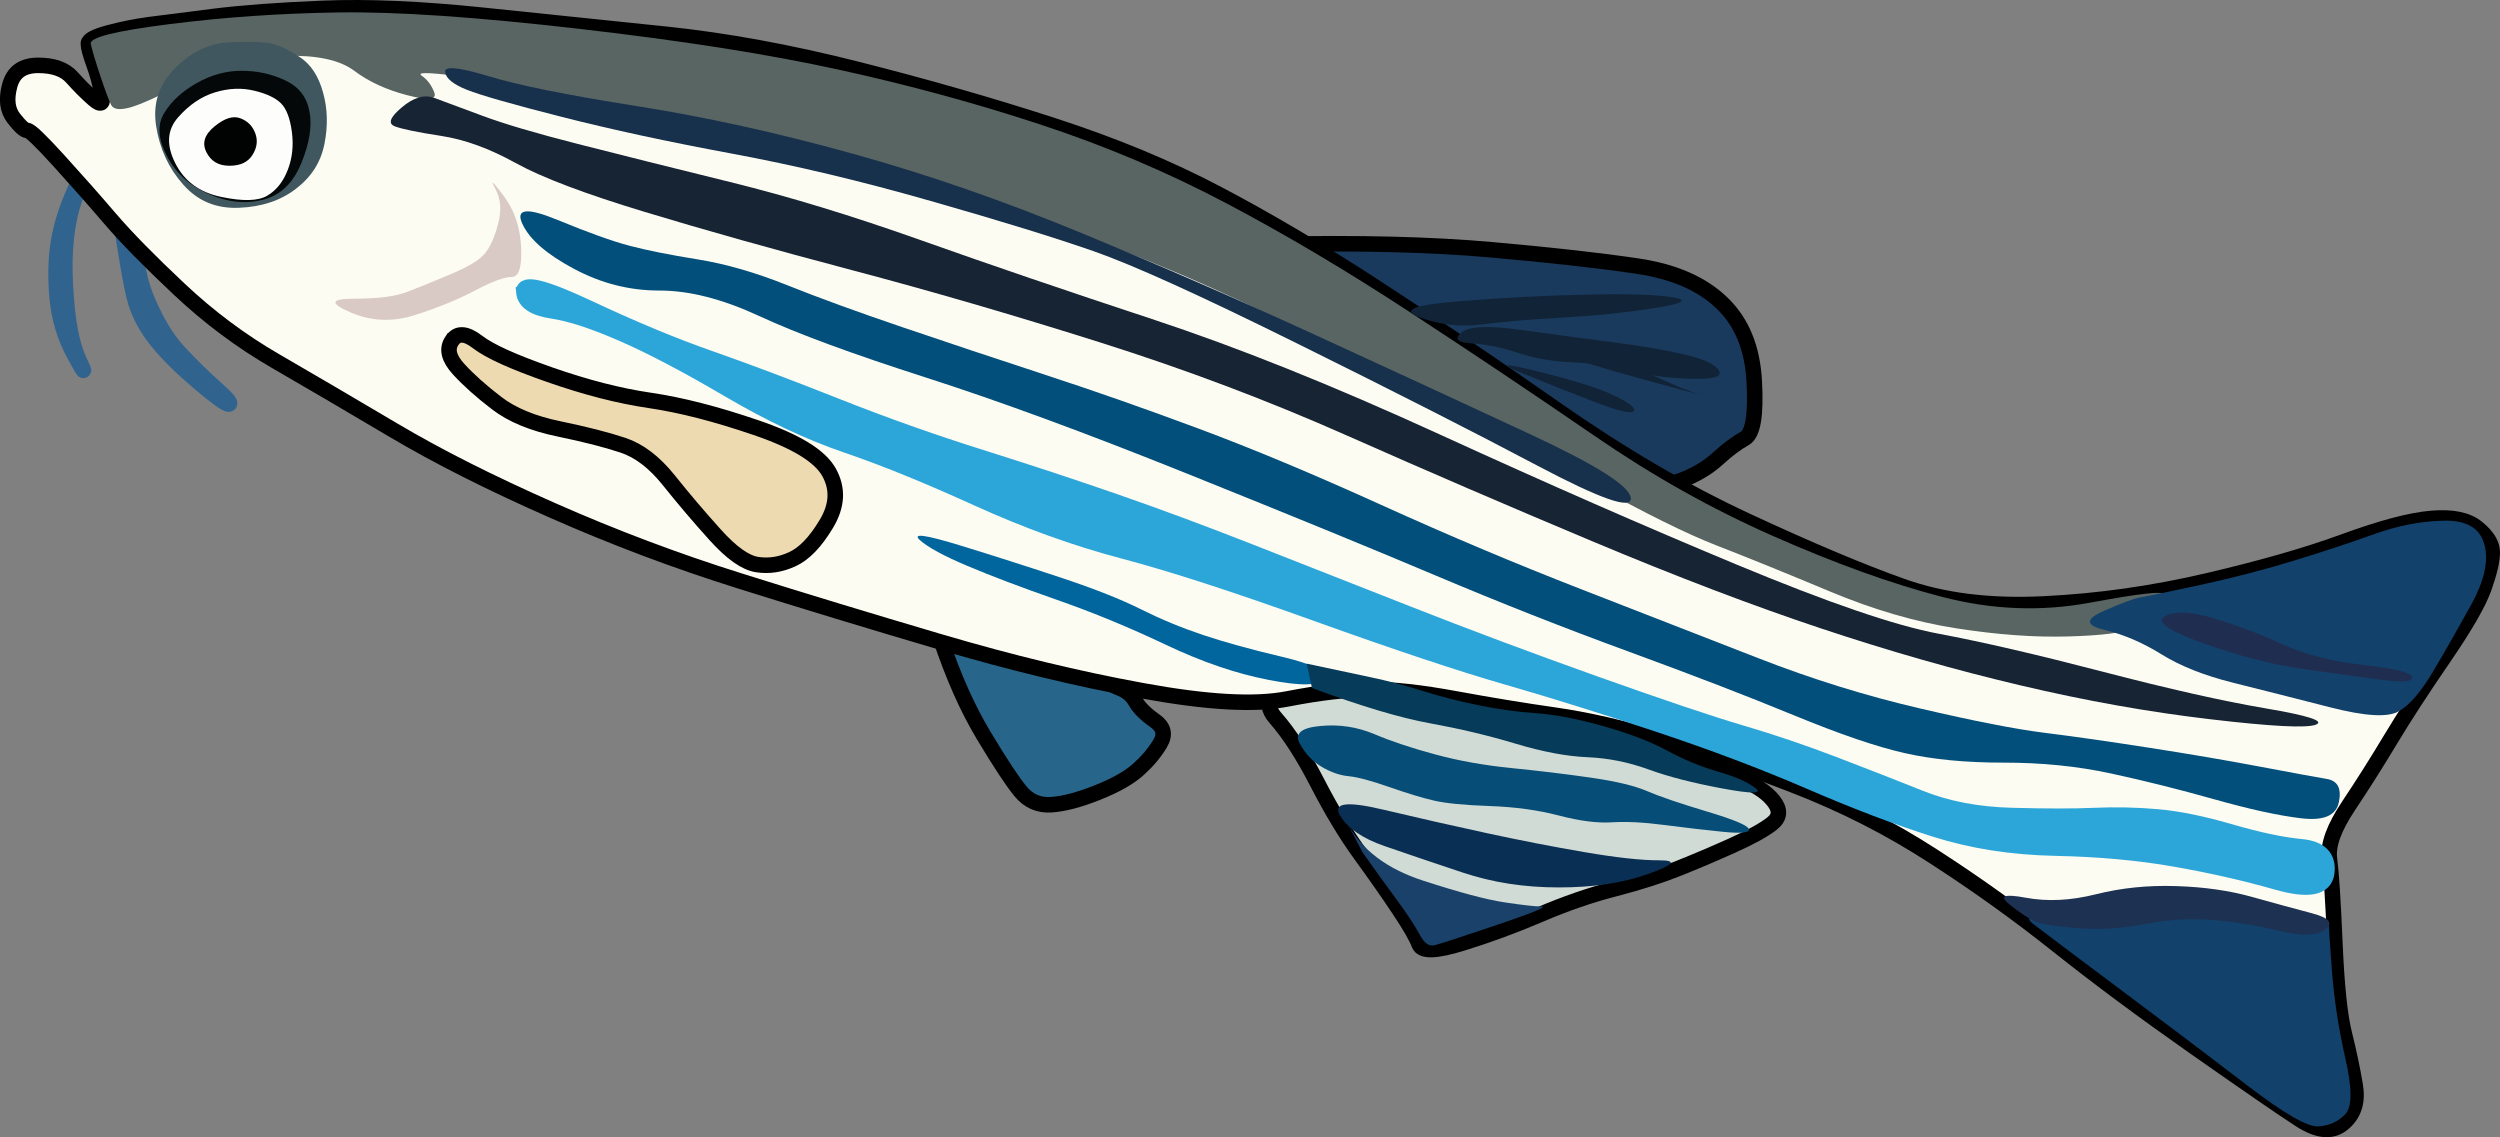<?xml version="1.0" encoding="UTF-8" standalone="no"?>
<svg
   xmlns:dc="http://purl.org/dc/elements/1.1/"
   xmlns:cc="http://creativecommons.org/ns#"
   xmlns:rdf="http://www.w3.org/1999/02/22-rdf-syntax-ns#"
   xmlns:svg="http://www.w3.org/2000/svg"
   xmlns="http://www.w3.org/2000/svg"
   xmlns:sodipodi="http://sodipodi.sourceforge.net/DTD/sodipodi-0.dtd"
   xmlns:inkscape="http://www.inkscape.org/namespaces/inkscape"
   version="1.1"
   id="svg65"
   sodipodi:docname="Zebrafish.svg"
   width="161.039"
   height="73.253"
   inkscape:version="0.92.3 (2405546, 2018-03-11)">
  <rect width="100%" height="100%" fill="#808080" stroke="none"/>
  <defs
     id="defs69" />
  <sodipodi:namedview
     pagecolor="#ffffff"
     bordercolor="#666666"
     borderopacity="1"
     objecttolerance="10"
     gridtolerance="10"
     guidetolerance="10"
     inkscape:pageopacity="0"
     inkscape:pageshadow="2"
     inkscape:window-width="1920"
     inkscape:window-height="1017"
     id="namedview67"
     showgrid="false"
     inkscape:zoom="2.36"
     inkscape:cx="6.1391524"
     inkscape:cy="79.816587"
     inkscape:window-x="1072"
     inkscape:window-y="-8"
     inkscape:window-maximized="1"
     inkscape:current-layer="svg65" />
  <g
     id="g134"
     transform="translate(-43.861,-412.495)">
    <path
       d="m 48.679,425.269 c 0.529,-1.527 0.529,-1.699 0,-0.525 -0.528,1.175 -0.872,2.264 -1.048,3.321 -0.176,1.057 -0.205,2.232 -0.088,3.583 0.118,1.35 0.49,2.583 1.136,3.757 0.646,1.175 0.732,1.261 0.262,0.263 -0.469,-0.999 -0.756,-2.576 -0.873,-4.807 -0.118,-2.231 0.083,-4.066 0.611,-5.592 z"
       id="path4"
       inkscape:connector-curvature="0"
       style="fill:#30638e;fill-rule:nonzero;stroke:#30638e" />
    <path
       d="m 51.394,424.919 c 0.546,3.89 0.947,6.212 1.22,7.077 0.273,0.864 0.727,1.682 1.383,2.492 0.655,0.811 1.536,1.682 2.683,2.654 1.148,0.973 1.783,1.426 1.934,1.382 0.151,-0.043 -0.148,-0.394 -0.911,-1.07 -0.763,-0.675 -1.523,-1.42 -2.315,-2.272 -0.793,-0.851 -1.481,-1.998 -2.098,-3.495 -0.616,-1.497 -0.865,-3.454 -0.757,-5.964"
       id="path6"
       inkscape:connector-curvature="0"
       style="fill:#30638e;fill-rule:nonzero;stroke:#30638e" />
    <path
       d="m 125.753,428.24 c 5.636,-0.118 10.31,-0.003 14.244,0.349 3.933,0.353 7.002,0.697 9.35,1.049 2.349,0.352 4.126,1.126 5.418,2.359 1.292,1.233 1.98,2.896 2.097,5.069 0.118,2.172 -0.083,3.376 -0.611,3.67 -0.529,0.293 -1.102,0.723 -1.748,1.311 -0.646,0.587 -1.42,1.046 -2.36,1.398 -0.939,0.352 -1.943,0.553 -3.058,0.612 -1.116,0.058 -3.123,-0.716 -6.117,-2.36 -2.994,-1.644 -7.209,-3.995 -12.846,-7.166"
       id="path8"
       inkscape:connector-curvature="0"
       style="fill:#193a5d;fill-rule:nonzero;stroke:#000000" />
    <path
       d="m 127.763,455.591 c -2.055,1.116 -2.629,2.148 -1.748,3.146 0.881,0.998 1.77,2.375 2.709,4.195 0.939,1.82 1.857,3.339 2.797,4.631 0.939,1.292 1.742,2.439 2.446,3.496 0.705,1.056 1.135,1.802 1.311,2.272 0.176,0.469 1.094,0.441 2.796,-0.088 1.703,-0.528 3.337,-1.13 4.981,-1.835 1.644,-0.704 3.221,-1.249 4.807,-1.66 1.585,-0.411 2.932,-0.841 4.107,-1.311 1.174,-0.47 2.321,-0.957 3.495,-1.486 1.174,-0.528 2.006,-0.987 2.534,-1.398 0.529,-0.411 0.557,-0.898 0.088,-1.485 -0.47,-0.587 -1.244,-1.075 -2.36,-1.486 -1.115,-0.411 -2.234,-0.812 -3.408,-1.223 -1.174,-0.411 -2.493,-1.3 -4.02,-2.709 -1.526,-1.409 -3.16,-2.47 -4.981,-3.233 -1.82,-0.764 -3.454,-1.366 -4.981,-1.835 -1.526,-0.47 -3.132,-0.527 -4.893,-0.175 -1.761,0.352 -3.625,1.069 -5.68,2.184 z"
       id="path10"
       inkscape:connector-curvature="0"
       style="fill:#d0dbd5;fill-rule:nonzero;stroke:#000000" />
    <path
       d="m 104.431,453.582 c 0.822,2.465 1.739,4.53 2.796,6.291 1.057,1.762 1.831,2.937 2.36,3.583 0.528,0.646 1.188,0.933 2.01,0.874 0.822,-0.059 1.796,-0.317 2.971,-0.787 1.174,-0.469 2.034,-0.957 2.621,-1.485 0.587,-0.528 1.046,-1.073 1.398,-1.66 0.353,-0.588 0.238,-1.075 -0.349,-1.486 -0.587,-0.411 -0.989,-0.812 -1.224,-1.223 -0.234,-0.411 -0.578,-0.698 -1.048,-0.874 -0.47,-0.176 -1.416,-0.779 -2.884,-1.835 -1.468,-1.057 -2.959,-1.803 -4.544,-2.272 -1.585,-0.47 -2.531,-0.527 -2.884,-0.175"
       id="path12"
       inkscape:connector-curvature="0"
       style="fill:#27658a;fill-rule:nonzero;stroke:#000000" />
    <path
       d="m 50.427,418.54 c 0.117,0.646 -0.055,0.761 -0.524,0.35 -0.47,-0.411 -0.929,-0.87 -1.399,-1.399 -0.469,-0.528 -1.186,-0.786 -2.184,-0.786 -0.998,0 -1.6,0.43 -1.835,1.311 -0.235,0.88 -0.149,1.569 0.262,2.097 0.411,0.528 0.698,0.786 0.874,0.786 0.176,0 0.835,0.631 2.01,1.923 1.174,1.292 2.264,2.524 3.32,3.757 1.057,1.233 2.519,2.724 4.457,4.545 1.937,1.82 3.973,3.339 6.204,4.631 2.231,1.292 4.726,2.754 7.603,4.457 2.877,1.702 6.231,3.394 10.224,5.155 3.992,1.762 7.949,3.253 12.059,4.544 4.11,1.292 8.354,2.582 12.933,3.933 4.58,1.35 8.852,2.382 13.02,3.145 4.169,0.764 7.237,0.936 9.351,0.525 2.113,-0.411 3.862,-0.612 5.33,-0.612 1.468,0 3.274,0.201 5.505,0.612 2.232,0.411 4.325,0.755 6.379,1.049 2.055,0.293 4.321,0.809 6.904,1.572 2.583,0.764 5.393,1.738 8.564,2.972 3.17,1.232 6.095,2.723 8.913,4.544 2.818,1.82 5.456,3.712 8.04,5.767 2.583,2.055 5.479,4.205 8.825,6.554 3.347,2.348 5.555,3.868 6.729,4.631 1.174,0.764 2.092,0.85 2.796,0.262 0.705,-0.587 0.963,-1.39 0.787,-2.446 -0.176,-1.057 -0.406,-2.147 -0.699,-3.321 -0.294,-1.174 -0.494,-3.095 -0.612,-5.855 -0.117,-2.759 -0.232,-4.537 -0.35,-5.418 -0.117,-0.88 0.285,-1.999 1.224,-3.408 0.939,-1.409 1.828,-2.814 2.709,-4.282 0.881,-1.467 1.999,-3.188 3.408,-5.243 1.409,-2.055 2.269,-3.546 2.621,-4.544 0.353,-0.998 0.525,-1.743 0.525,-2.272 0,-0.528 -0.316,-1.044 -0.961,-1.573 -0.646,-0.528 -1.621,-0.729 -2.972,-0.611 -1.35,0.117 -3.185,0.605 -5.592,1.485 -2.407,0.881 -5.304,1.712 -8.826,2.534 -3.523,0.822 -6.964,1.31 -10.486,1.486 -3.523,0.176 -6.534,-0.197 -9.176,-1.136 -2.642,-0.939 -5.911,-2.316 -9.962,-4.195 -4.051,-1.878 -8.123,-4.258 -12.409,-7.253 -4.285,-2.994 -8.099,-5.574 -11.622,-7.864 -3.522,-2.29 -6.82,-4.24 -10.049,-5.943 -3.229,-1.702 -6.756,-3.164 -10.748,-4.456 -3.993,-1.292 -8.093,-2.467 -12.497,-3.583 -4.403,-1.115 -8.474,-1.861 -12.408,-2.272 -3.934,-0.411 -7.805,-0.812 -11.797,-1.223 -3.993,-0.411 -7.347,-0.555 -10.224,-0.437 -2.877,0.117 -5.2,0.289 -7.078,0.524 -1.879,0.235 -3.227,0.407 -4.107,0.524 -0.881,0.118 -1.741,0.29 -2.622,0.525 -0.881,0.235 -1.311,0.464 -1.311,0.699 0,0.235 0.115,0.665 0.35,1.311 0.234,0.645 0.406,1.276 0.524,1.922 z"
       id="path14"
       inkscape:connector-curvature="0"
       style="fill:#fdfcf3;fill-rule:nonzero;stroke:#000000" />
    <path
       d="m 76.293,425.094 c -0.705,-0.939 -0.877,-1.083 -0.524,-0.437 0.352,0.646 0.409,1.391 0.175,2.272 -0.235,0.881 -0.522,1.512 -0.874,1.923 -0.353,0.411 -1.069,0.841 -2.185,1.31 -1.116,0.47 -2.033,0.843 -2.796,1.136 -0.764,0.294 -1.882,0.437 -3.408,0.437 -1.527,0 -1.613,0.287 -0.263,0.874 1.351,0.587 2.727,0.645 4.195,0.175 1.468,-0.47 2.729,-0.986 3.845,-1.573 1.115,-0.587 1.89,-0.874 2.359,-0.874 0.47,0 0.671,-0.631 0.612,-1.922 -0.059,-1.292 -0.432,-2.382 -1.136,-3.321"
       id="path16"
       inkscape:connector-curvature="0"
       style="fill:#d9cac5;fill-rule:evenodd;stroke:none" />
    <path
       d="m 72.972,434.444 c 0.353,-0.528 0.897,-0.5 1.661,0.087 0.763,0.588 2.283,1.276 4.631,2.098 2.349,0.822 4.47,1.366 6.467,1.66 1.996,0.294 4.232,0.867 6.816,1.748 2.583,0.881 4.131,1.827 4.718,2.883 0.588,1.057 0.53,2.147 -0.174,3.321 -0.705,1.174 -1.422,1.92 -2.185,2.272 -0.763,0.352 -1.509,0.467 -2.272,0.35 -0.763,-0.118 -1.652,-0.749 -2.709,-1.923 -1.057,-1.174 -2.032,-2.321 -2.971,-3.495 -0.939,-1.174 -1.914,-1.92 -2.971,-2.272 -1.057,-0.352 -2.405,-0.696 -4.107,-1.049 -1.703,-0.352 -3.022,-0.897 -4.02,-1.66 -0.998,-0.763 -1.801,-1.48 -2.447,-2.185 -0.645,-0.704 -0.789,-1.306 -0.437,-1.835 z"
       id="path18"
       inkscape:connector-curvature="0"
       style="fill:#eddab0;fill-rule:nonzero;stroke:#000000" />
    <path
       d="m 71.018,417.366 c -0.374,-0.261 0.744,-0.203 3.408,0.175 2.663,0.378 5.23,0.879 7.821,1.529 2.591,0.65 5.114,1.137 7.69,1.485 2.575,0.349 5.037,0.863 7.503,1.568 2.466,0.704 4.903,1.507 7.428,2.447 2.525,0.939 4.937,1.801 7.352,2.627 2.415,0.826 4.938,1.8 7.69,2.971 2.751,1.17 5.787,2.602 9.251,4.363 3.464,1.762 6.278,3.212 8.575,4.419 2.298,1.208 5.126,2.743 8.619,4.681 3.493,1.937 6.16,3.256 8.127,4.02 1.967,0.763 4.329,1.721 7.198,2.921 2.869,1.2 5.56,1.987 8.203,2.398 2.642,0.411 4.993,0.583 7.165,0.524 2.172,-0.059 3.549,-0.231 4.195,-0.524 0.646,-0.294 1.104,-0.666 1.398,-1.136 0.293,-0.47 0.465,-0.814 0.524,-1.049 0.059,-0.235 -1.471,-0.061 -4.664,0.53 -3.192,0.591 -6.342,0.464 -9.6,-0.387 -3.259,-0.852 -6.8,-2.128 -10.793,-3.889 -3.992,-1.761 -7.777,-3.883 -11.534,-6.467 -3.758,-2.583 -7.633,-5.18 -11.809,-7.914 -4.176,-2.733 -8.09,-5.056 -11.928,-7.078 -3.838,-2.022 -7.766,-3.685 -11.972,-5.068 -4.205,-1.384 -8.478,-2.545 -13.02,-3.539 -4.543,-0.995 -10.019,-1.855 -16.691,-2.622 -6.671,-0.767 -11.764,-1.113 -15.522,-1.054 -3.758,0.059 -7.309,0.304 -10.824,0.748 -3.515,0.445 -5.189,0.862 -5.101,1.273 0.088,0.411 0.289,1.085 0.612,2.054 0.323,0.968 0.552,1.585 0.699,1.878 0.147,0.294 0.544,0.349 1.212,0.17 0.667,-0.18 1.94,-0.756 3.877,-1.754 1.938,-0.998 3.916,-1.514 6.03,-1.573 2.113,-0.058 3.604,0.257 4.544,0.962 0.939,0.704 2.057,1.22 3.408,1.572 1.35,0.353 1.924,0.295 1.747,-0.174 -0.176,-0.47 -0.444,-0.827 -0.818,-1.087"
       id="path20"
       inkscape:connector-curvature="0"
       style="fill:#596563;fill-rule:evenodd;stroke:none" />
    <path
       d="m 73.934,418.278 c -0.881,-0.352 -1.34,-0.725 -1.399,-1.136 -0.058,-0.411 0.859,-0.325 2.797,0.262 1.937,0.587 5.063,1.218 9.525,1.922 4.462,0.705 9.021,1.709 13.894,3.059 4.873,1.35 9.748,3.042 14.856,5.156 5.107,2.113 10.039,4.264 15.03,6.554 4.99,2.289 9.521,4.383 13.807,6.379 4.286,1.996 6.407,3.344 6.466,4.107 0.059,0.763 -1.92,0.075 -6.029,-2.097 -4.11,-2.173 -9.185,-4.753 -15.468,-7.865 -6.282,-3.112 -10.583,-5.062 -13.107,-5.942 -2.525,-0.881 -5.966,-1.942 -10.487,-3.233 -4.52,-1.292 -8.736,-2.296 -12.845,-3.059 -4.11,-0.763 -7.694,-1.537 -10.923,-2.359 -3.23,-0.822 -5.237,-1.396 -6.117,-1.748"
       id="path22"
       inkscape:connector-curvature="0"
       style="fill:#17314c;fill-rule:evenodd;stroke:none" />
    <path
       d="m 74.895,419.938 c -1.409,-0.528 -2.413,-0.901 -3.059,-1.136 -0.645,-0.235 -1.334,-0.034 -2.097,0.612 -0.763,0.646 -0.906,1.047 -0.437,1.223 0.47,0.176 1.445,0.377 2.971,0.612 1.527,0.235 3.104,0.808 4.806,1.748 1.703,0.939 4.427,1.971 8.302,3.146 3.875,1.174 8.262,2.407 13.37,3.757 5.108,1.351 10.327,2.87 15.904,4.631 5.578,1.762 10.825,3.74 15.992,6.03 5.166,2.29 10.356,4.526 15.816,6.816 5.461,2.29 10.278,4.125 14.681,5.593 4.403,1.468 8.618,2.672 12.846,3.67 4.227,0.998 8.241,1.715 12.234,2.185 3.992,0.469 6.229,0.584 6.816,0.349 0.587,-0.235 -0.474,-0.579 -3.234,-1.048 -2.759,-0.47 -6.2,-1.244 -10.486,-2.36 -4.286,-1.115 -7.755,-1.918 -10.573,-2.447 -2.819,-0.528 -7.091,-1.99 -13.021,-4.456 -5.93,-2.466 -12.209,-5.219 -19.137,-8.389 -6.928,-3.171 -13.007,-5.608 -18.526,-7.428 -5.519,-1.82 -10.393,-3.483 -14.855,-5.068 -4.463,-1.586 -8.505,-2.818 -12.322,-3.758 -3.816,-0.939 -7.027,-1.742 -9.787,-2.447 -2.759,-0.704 -4.795,-1.306 -6.204,-1.835"
       id="path24"
       inkscape:connector-curvature="0"
       style="fill:#172434;fill-rule:evenodd;stroke:none" />
    <path
       d="m 77.516,426.929 c -0.469,-0.998 0.276,-1.084 2.272,-0.262 1.997,0.822 3.516,1.367 4.632,1.66 1.115,0.294 2.549,0.581 4.369,0.874 1.82,0.294 3.713,0.838 5.768,1.66 2.054,0.822 4.492,1.711 7.427,2.709 2.936,0.998 5.946,2.002 9.176,3.059 3.229,1.057 6.498,2.204 9.962,3.495 3.464,1.292 7.306,2.898 11.709,4.894 4.404,1.996 8.619,3.774 12.846,5.418 4.227,1.644 7.983,3.106 11.447,4.456 3.464,1.351 6.876,2.412 10.399,3.234 3.523,0.822 6.161,1.338 8.04,1.573 1.878,0.234 4.086,0.55 6.728,0.961 2.642,0.411 4.994,0.812 7.166,1.223 2.172,0.411 3.577,0.669 4.282,0.787 0.704,0.117 0.962,0.604 0.786,1.485 -0.176,0.881 -0.979,1.225 -2.447,1.049 -1.467,-0.176 -3.302,-0.578 -5.592,-1.224 -2.29,-0.646 -4.469,-1.19 -6.641,-1.66 -2.173,-0.47 -4.438,-0.699 -6.904,-0.699 -2.466,0 -4.559,-0.201 -6.379,-0.612 -1.82,-0.411 -4.171,-1.214 -7.166,-2.446 -2.994,-1.234 -6.492,-2.581 -10.661,-4.108 -4.168,-1.526 -8.24,-3.132 -12.408,-4.893 -4.169,-1.762 -9.416,-3.912 -15.992,-6.554 -6.576,-2.642 -12.11,-4.678 -16.865,-6.204 -4.756,-1.527 -8.254,-2.817 -10.661,-3.933 -2.407,-1.115 -4.529,-1.66 -6.467,-1.66 -1.937,0 -3.744,-0.459 -5.505,-1.398 -1.761,-0.94 -2.851,-1.886 -3.321,-2.884"
       id="path26"
       inkscape:connector-curvature="0"
       style="fill:#024f7b;fill-rule:evenodd;stroke:none" />
    <path
       d="m 77.604,431.298 c -0.059,-0.646 1.317,-0.301 4.194,1.049 2.877,1.35 5.429,2.411 7.778,3.233 2.348,0.822 5.015,1.826 8.126,3.059 3.112,1.233 6.18,2.322 9.351,3.32 3.17,0.998 6.037,1.945 8.738,2.884 2.701,0.939 5.482,1.972 8.477,3.146 2.994,1.174 6.349,2.493 10.224,4.02 3.875,1.526 7.86,3.017 12.146,4.544 4.286,1.526 7.354,2.558 9.35,3.146 1.997,0.587 3.946,1.246 5.942,2.009 1.997,0.764 3.832,1.48 5.593,2.185 1.762,0.705 3.711,1.077 5.942,1.136 2.231,0.059 3.981,0.059 5.331,0 1.35,-0.059 2.669,-0.03 4.02,0.087 1.35,0.118 2.898,0.433 4.718,0.962 1.82,0.528 3.311,0.843 4.544,0.961 1.233,0.117 1.778,0.662 1.661,1.66 -0.118,0.998 -1.179,1.199 -3.233,0.612 -2.055,-0.587 -4.206,-1.075 -6.554,-1.486 -2.349,-0.411 -4.872,-0.64 -7.69,-0.699 -2.818,-0.058 -5.37,-0.46 -7.778,-1.223 -2.407,-0.763 -5.045,-1.767 -8.039,-3.059 -2.994,-1.291 -6.177,-2.496 -9.7,-3.67 -3.522,-1.174 -6.734,-2.178 -9.787,-3.058 -3.053,-0.881 -7.096,-2.229 -12.321,-4.107 -5.226,-1.879 -9.297,-3.198 -12.409,-4.02 -3.112,-0.822 -6.208,-1.94 -9.438,-3.408 -3.229,-1.468 -5.981,-2.586 -8.389,-3.408 -2.407,-0.822 -4.901,-1.998 -7.602,-3.583 -2.701,-1.585 -4.937,-2.761 -6.816,-3.583 -1.879,-0.822 -3.37,-1.309 -4.544,-1.485 -1.174,-0.177 -1.776,-0.578 -1.835,-1.224 z"
       id="path28"
       inkscape:connector-curvature="0"
       style="fill:#2ca6d9;fill-rule:nonzero;stroke:#2ca6d9" />
    <path
       d="m 103.12,447.29 c -0.528,-0.47 0.332,-0.355 2.622,0.349 2.29,0.705 4.44,1.393 6.554,2.098 2.113,0.704 3.776,1.364 5.068,2.009 1.292,0.646 2.611,1.191 4.02,1.661 1.409,0.469 3.072,0.928 5.068,1.398 1.996,0.47 2.857,0.928 2.622,1.398 -0.235,0.47 -1.382,0.498 -3.496,0.087 -2.113,-0.41 -4.293,-1.156 -6.641,-2.272 -2.349,-1.115 -4.642,-2.061 -6.991,-2.883 -2.348,-0.822 -4.241,-1.539 -5.767,-2.185 -1.527,-0.646 -2.53,-1.19 -3.059,-1.66"
       id="path30"
       inkscape:connector-curvature="0"
       style="fill:#01669e;fill-rule:evenodd;stroke:none" />
    <path
       d="m 130.189,465.04 c -0.499,-0.822 0.4,-0.953 2.741,-0.399 2.341,0.554 4.545,1.054 6.717,1.524 2.173,0.47 4.237,0.871 6.292,1.223 2.055,0.353 3.632,0.525 4.806,0.525 1.174,0 0.945,0.286 -0.699,0.873 -1.644,0.588 -3.536,0.874 -5.767,0.874 -2.231,0 -4.267,-0.315 -6.205,-0.961 -1.937,-0.646 -3.582,-1.203 -5.013,-1.698 -1.431,-0.495 -2.373,-1.139 -2.872,-1.961"
       id="path32"
       inkscape:connector-curvature="0"
       style="fill:#092f54;fill-rule:evenodd;stroke:none" />
    <path
       d="m 130.669,465.564 c 0.94,1.703 2.542,2.906 4.883,3.665 2.34,0.76 4.057,1.216 5.231,1.393 1.175,0.176 1.952,0.264 2.371,0.267 0.419,0.004 -0.524,0.393 -2.872,1.186 -2.349,0.792 -3.668,1.223 -4.02,1.311 -0.352,0.088 -0.668,-0.142 -0.961,-0.7 -0.294,-0.557 -0.795,-1.317 -1.529,-2.315 -0.734,-0.998 -1.437,-1.973 -2.141,-2.971"
       id="path34"
       inkscape:connector-curvature="0"
       style="fill:#1a416a;fill-rule:evenodd;stroke:none" />
    <path
       d="m 127.588,460.398 c -0.352,-0.646 0.078,-1.019 1.311,-1.137 1.233,-0.117 2.38,0.055 3.495,0.525 1.116,0.47 2.406,0.9 3.933,1.311 1.526,0.411 3.132,0.697 4.893,0.874 1.762,0.176 3.425,0.376 5.069,0.611 1.643,0.235 2.848,0.522 3.67,0.874 0.822,0.352 2.083,0.782 3.845,1.311 1.761,0.528 2.65,0.901 2.709,1.136 0.058,0.235 -0.487,0.292 -1.661,0.175 -1.174,-0.118 -2.407,-0.261 -3.757,-0.437 -1.351,-0.177 -2.469,-0.234 -3.408,-0.175 -0.94,0.059 -2.058,-0.085 -3.408,-0.437 -1.351,-0.352 -2.813,-0.553 -4.457,-0.612 -1.644,-0.058 -2.82,-0.173 -3.583,-0.349 -0.763,-0.176 -1.709,-0.463 -2.884,-0.874 -1.174,-0.411 -2.034,-0.64 -2.621,-0.699 -0.587,-0.059 -1.161,-0.26 -1.748,-0.612 -0.587,-0.352 -1.046,-0.84 -1.398,-1.485"
       id="path36"
       inkscape:connector-curvature="0"
       style="fill:#064d77;fill-rule:evenodd;stroke:none" />
    <path
       d="m 128.375,456.815 c 3.17,1.174 5.665,1.919 7.602,2.272 1.938,0.352 3.744,0.782 5.505,1.311 1.762,0.528 3.281,0.815 4.632,0.873 1.35,0.059 2.64,0.317 3.932,0.787 1.292,0.47 2.858,0.873 4.774,1.229 1.916,0.356 2.608,0.344 2.109,-0.038 -0.499,-0.382 -1.288,-0.726 -2.403,-1.049 -1.116,-0.323 -2.191,-0.767 -3.277,-1.354 -1.086,-0.587 -2.438,-1.105 -4.119,-1.579 -1.681,-0.473 -3.1,-0.746 -4.325,-0.83 -1.226,-0.084 -2.459,-0.256 -3.758,-0.524 -1.299,-0.268 -2.479,-0.571 -3.594,-0.924 -1.116,-0.352 -2.205,-0.638 -3.321,-0.873 -1.115,-0.235 -2.463,-0.522 -4.107,-0.874"
       id="path38"
       inkscape:connector-curvature="0"
       style="fill:#063b5a;fill-rule:evenodd;stroke:none" />
    <path
       d="m 135.365,432.959 c -1.291,-0.47 -0.517,-0.814 2.36,-1.049 2.877,-0.235 5.601,-0.378 8.301,-0.437 2.701,-0.059 4.536,-0.001 5.593,0.175 1.057,0.176 0.655,0.405 -1.223,0.699 -1.879,0.294 -3.829,0.494 -5.943,0.612 -2.113,0.117 -3.805,0.26 -5.155,0.437 -1.351,0.176 -2.641,0.032 -3.933,-0.437"
       id="path40"
       inkscape:connector-curvature="0"
       style="fill:#112337;fill-rule:evenodd;stroke:none" />
    <path
       d="m 137.987,433.92 c 0.47,-0.411 1.731,-0.469 3.845,-0.175 2.114,0.294 4.035,0.552 5.855,0.786 1.82,0.235 3.339,0.493 4.631,0.787 1.292,0.294 2.037,0.638 2.272,1.049 0.235,0.411 -0.396,0.583 -1.922,0.524 -1.527,-0.059 -2.789,-0.231 -3.845,-0.524 -1.057,-0.294 -2.233,-0.466 -3.583,-0.525 -1.35,-0.058 -2.526,-0.259 -3.583,-0.611 -1.057,-0.353 -2.032,-0.553 -2.971,-0.612 -0.939,-0.059 -1.169,-0.288 -0.699,-0.699"
       id="path42"
       inkscape:connector-curvature="0"
       style="fill:#112337;fill-rule:evenodd;stroke:none" />
    <path
       d="m 141.919,436.541 c -1.585,-0.645 -1.212,-0.674 1.136,-0.087 2.349,0.587 3.954,1.103 4.894,1.573 0.939,0.47 1.312,0.785 1.136,0.961 -0.176,0.176 -1.008,-0.024 -2.534,-0.611 -1.527,-0.588 -3.047,-1.19 -4.632,-1.836"
       id="path44"
       inkscape:connector-curvature="0"
       style="fill:#112337;fill-rule:evenodd;stroke:none" />
    <path
       d="m 145.939,435.405 c -1.35,-0.117 -1.35,0.026 0,0.437 1.35,0.411 2.641,0.784 3.932,1.136 1.292,0.353 2.353,0.639 3.234,0.874 0.88,0.235 0.995,0.264 0.349,0.088 -0.646,-0.177 -1.707,-0.607 -3.233,-1.311 -1.527,-0.705 -2.932,-1.106 -4.282,-1.224"
       id="path46"
       inkscape:connector-curvature="0"
       style="fill:#112337;fill-rule:evenodd;stroke:none" />
    <path
       d="m 179.381,451.845 c 1.207,-0.528 1.984,-0.815 2.365,-0.874 0.382,-0.059 1.627,-0.317 3.796,-0.786 2.169,-0.47 4.161,-0.986 6.073,-1.573 1.912,-0.587 3.605,-1.146 5.161,-1.704 1.556,-0.558 3.033,-0.845 4.501,-0.874 1.467,-0.029 2.326,0.472 2.616,1.529 0.29,1.057 0.003,2.347 -0.874,3.933 -0.877,1.585 -1.68,2.99 -2.447,4.281 -0.767,1.292 -1.485,2.124 -2.19,2.535 -0.705,0.411 -2.167,0.324 -4.457,-0.263 -2.289,-0.587 -4.325,-1.103 -6.204,-1.572 -1.879,-0.47 -3.398,-1.072 -4.631,-1.836 -1.233,-0.763 -2.438,-1.279 -3.67,-1.572 -1.233,-0.294 -1.246,-0.696 -0.039,-1.224"
       id="path48"
       inkscape:connector-curvature="0"
       style="fill:#12416b;fill-rule:evenodd;stroke:none" />
    <path
       d="m 174.799,471.987 c -0.646,-0.499 0.069,-0.699 2.179,-0.611 2.11,0.088 3.915,0.102 5.5,0.043 1.585,-0.058 3.852,-10e-4 6.909,0.175 3.057,0.176 4.535,0.305 4.506,0.393 -0.03,0.088 0.028,1.063 0.174,2.971 0.147,1.909 0.434,3.787 0.874,5.724 0.441,1.938 0.439,3.113 -0.005,3.583 -0.444,0.47 -1.005,0.728 -1.71,0.786 -0.704,0.059 -2.208,-0.801 -4.582,-2.621 -2.374,-1.82 -5.068,-3.856 -8.209,-6.204 -3.141,-2.349 -4.99,-3.74 -5.636,-4.239"
       id="path50"
       inkscape:connector-curvature="0"
       style="fill:#12416b;fill-rule:evenodd;stroke:none" />
    <path
       d="m 183.34,452.183 c -0.646,0.353 0.157,0.926 2.447,1.748 2.289,0.822 4.411,1.367 6.466,1.66 2.055,0.294 3.718,0.523 5.068,0.699 1.351,0.177 1.982,0.119 1.923,-0.174 -0.059,-0.294 -1.091,-0.552 -3.146,-0.787 -2.055,-0.235 -3.746,-0.665 -5.156,-1.311 -1.409,-0.645 -2.842,-1.19 -4.369,-1.66 -1.526,-0.47 -2.587,-0.527 -3.233,-0.175"
       id="path52"
       inkscape:connector-curvature="0"
       style="fill:#1f2d50;fill-rule:evenodd;stroke:none" />
    <path
       d="m 173.302,470.758 c -0.697,-0.554 -0.353,-0.697 1.049,-0.437 1.401,0.261 2.888,0.187 4.532,-0.224 1.644,-0.411 3.336,-0.583 5.156,-0.524 1.82,0.059 3.426,0.288 4.893,0.699 1.468,0.411 2.73,0.755 3.846,1.049 1.115,0.293 1.402,0.637 0.873,1.048 -0.528,0.411 -1.503,0.44 -2.971,0.088 -1.468,-0.353 -2.873,-0.582 -4.282,-0.699 -1.409,-0.118 -2.842,-0.032 -4.369,0.262 -1.526,0.293 -2.96,0.379 -4.369,0.262 -1.409,-0.117 -2.298,-0.261 -2.709,-0.437 -0.411,-0.176 -0.952,-0.533 -1.649,-1.087"
       id="path54"
       inkscape:connector-curvature="0"
       style="fill:#1d3152;fill-rule:evenodd;stroke:none" />
    <path
       d="m 61.35,415.307 c -0.528,-0.118 -1.417,-0.146 -2.709,-0.088 -1.291,0.059 -2.438,0.604 -3.495,1.661 -1.057,1.057 -1.458,2.29 -1.224,3.757 0.235,1.468 0.809,2.701 1.748,3.758 0.94,1.057 2.115,1.544 3.583,1.485 1.468,-0.058 2.672,-0.46 3.67,-1.223 0.998,-0.763 1.6,-1.71 1.835,-2.884 0.235,-1.174 0.206,-2.264 -0.087,-3.32 -0.294,-1.057 -0.781,-1.803 -1.486,-2.272 -0.704,-0.47 -1.306,-0.757 -1.835,-0.874"
       id="path56"
       inkscape:connector-curvature="0"
       style="fill:#40575f;fill-rule:evenodd;stroke:none" />
    <path
       d="m 62.224,417.666 c -0.881,-0.411 -1.798,-0.611 -2.796,-0.611 -0.999,0 -1.945,0.257 -2.884,0.786 -0.939,0.528 -1.628,1.159 -2.097,1.922 -0.47,0.764 -0.413,1.681 0.175,2.797 0.587,1.115 1.476,1.918 2.708,2.446 1.233,0.529 2.38,0.644 3.496,0.35 1.115,-0.294 1.918,-1.068 2.447,-2.359 0.528,-1.292 0.7,-2.382 0.524,-3.321 -0.176,-0.939 -0.692,-1.599 -1.573,-2.01"
       id="path58"
       inkscape:connector-curvature="0"
       style="fill:#040808;fill-rule:evenodd;stroke:none" />
    <path
       d="m 62.399,423.434 c 0.293,-0.764 0.379,-1.567 0.262,-2.447 -0.118,-0.881 -0.347,-1.483 -0.699,-1.835 -0.352,-0.352 -0.918,-0.62 -1.724,-0.815 -0.805,-0.195 -1.629,-0.162 -2.51,0.102 -0.88,0.265 -1.662,0.79 -2.383,1.602 -0.721,0.812 -0.786,1.781 -0.199,2.956 0.587,1.174 1.562,1.891 2.971,2.184 1.409,0.294 2.384,0.265 2.971,-0.087 0.587,-0.352 1.017,-0.897 1.311,-1.66"
       id="path60"
       inkscape:connector-curvature="0"
       style="fill:#fdfdfc;fill-rule:evenodd;stroke:none" />
    <path
       d="m 60.302,421.074 c -0.177,-0.469 -0.492,-0.785 -0.962,-0.961 -0.469,-0.176 -1.014,-0.004 -1.66,0.524 -0.646,0.529 -0.818,1.074 -0.524,1.661 0.293,0.587 0.781,0.874 1.485,0.874 0.705,0 1.192,-0.23 1.486,-0.7 0.293,-0.469 0.351,-0.928 0.175,-1.398"
       id="path62"
       inkscape:connector-curvature="0"
       style="fill:#010302;fill-rule:evenodd;stroke:none" />
  </g>
</svg>
